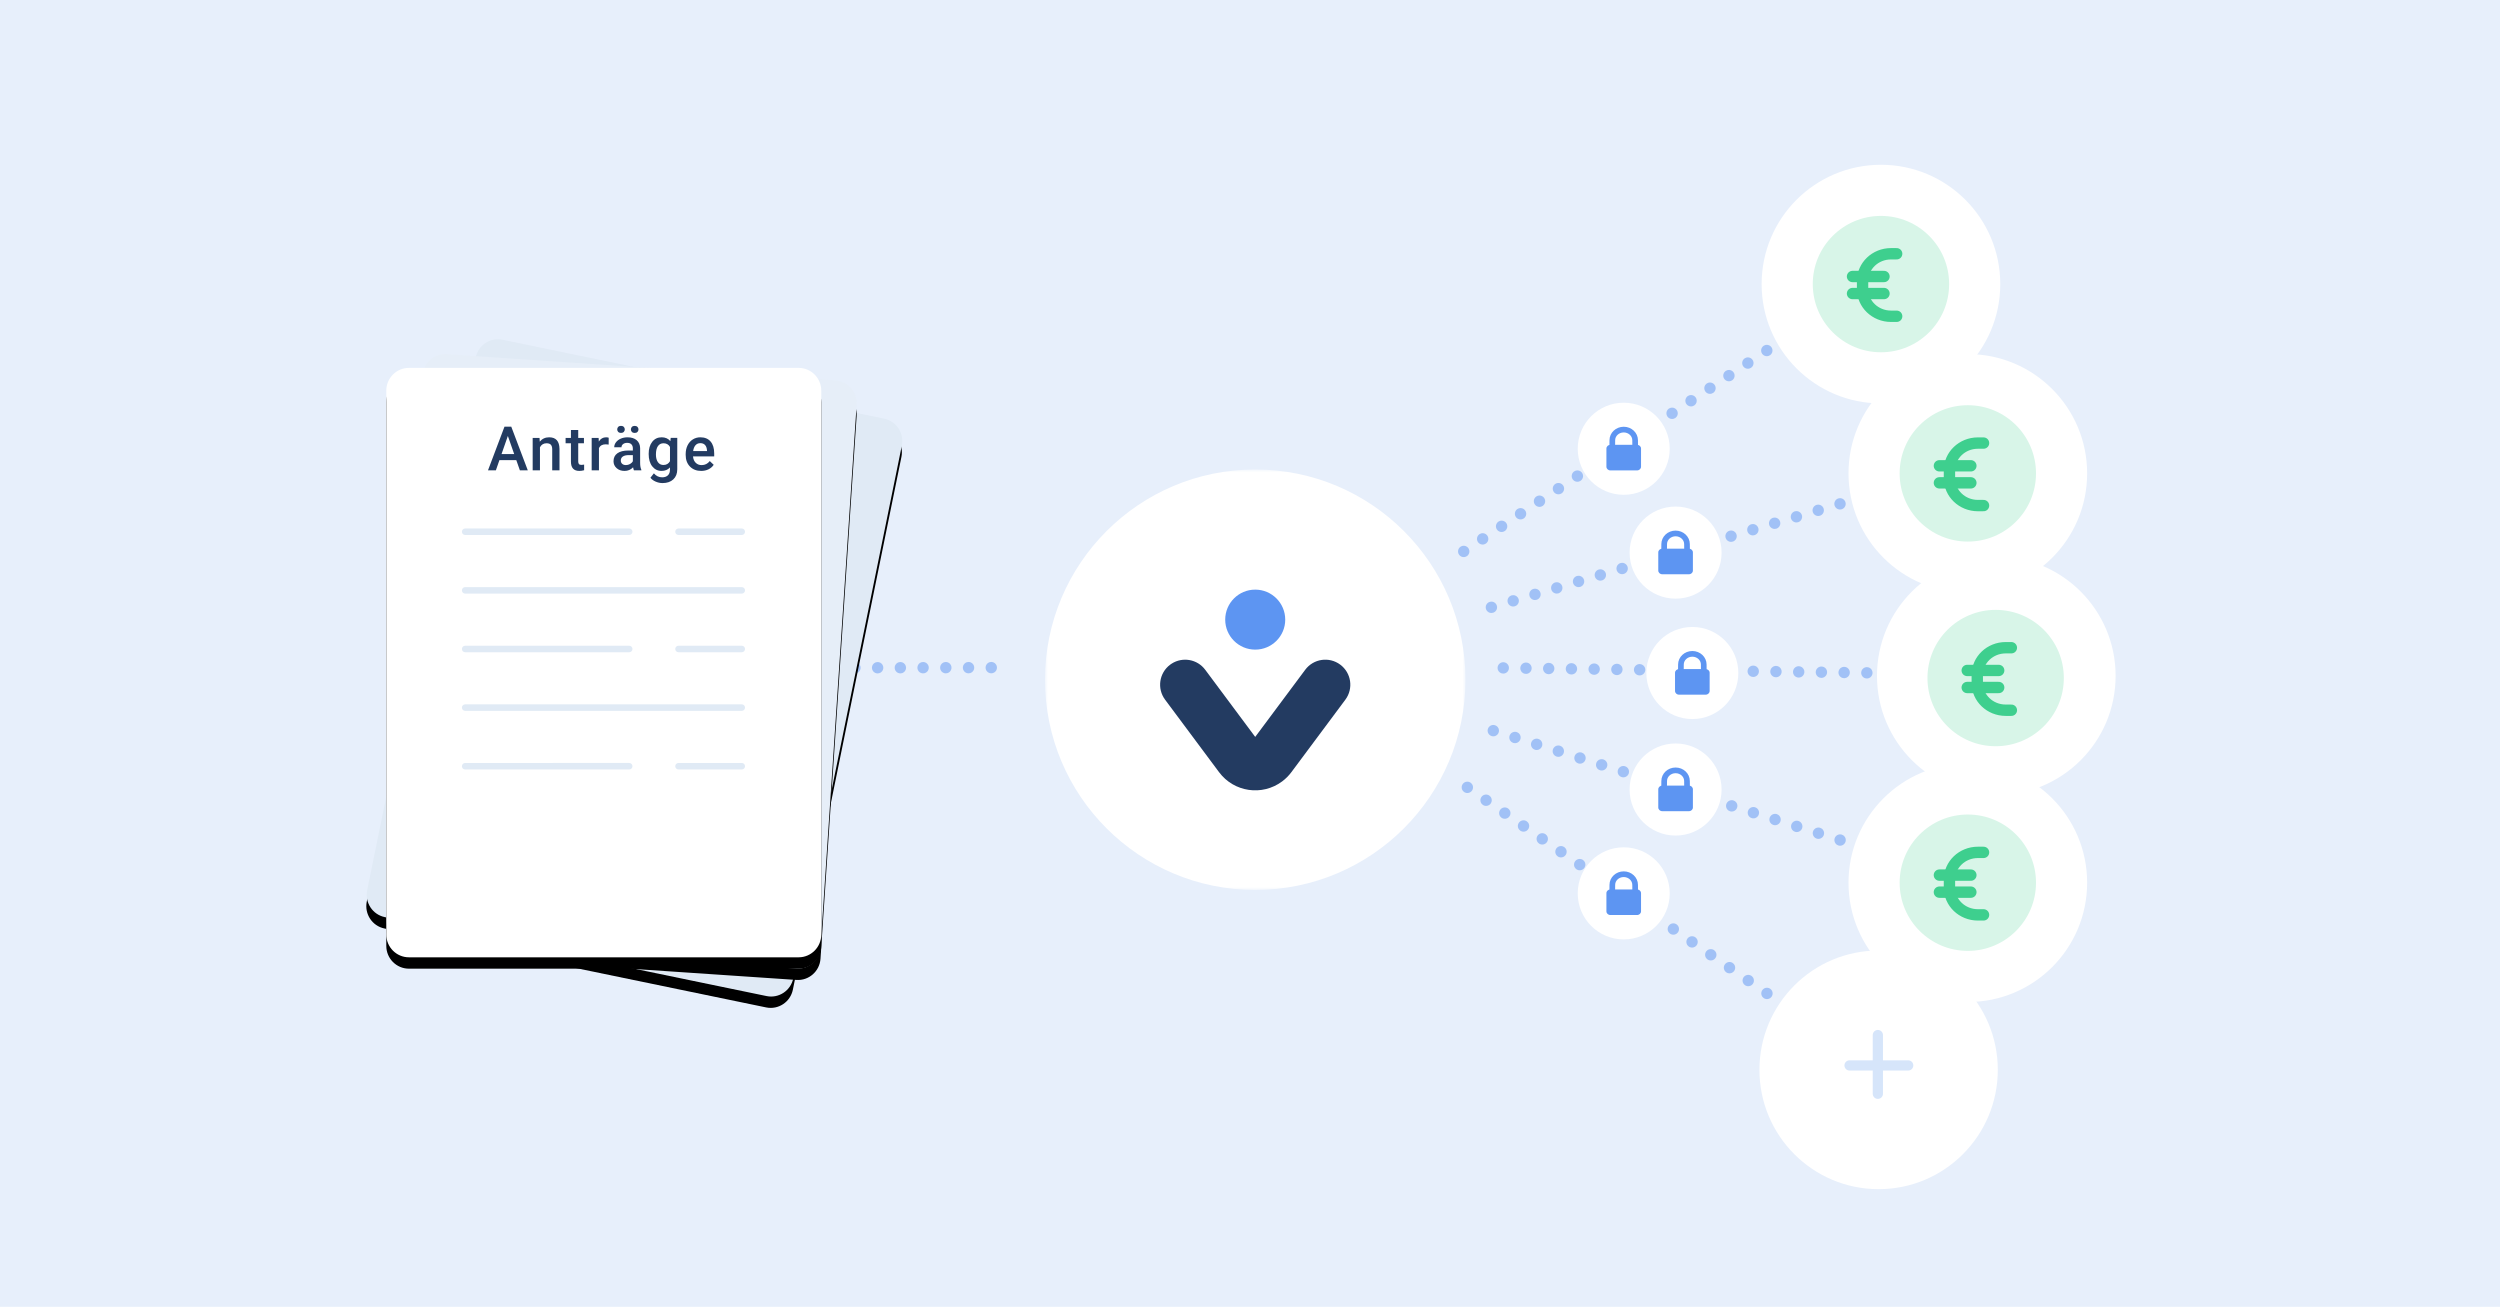 <svg xmlns="http://www.w3.org/2000/svg" xmlns:xlink="http://www.w3.org/1999/xlink" width="440" height="230" viewBox="0 0 440 230"><defs><path id="path-1" d="M0 0h440v230H0z"/><path id="path-4" d="M0 0h51.267v51.327H0z"/><path id="path-7" d="M0 0h51.267v51.327H0z"/><path id="path-10" d="M0 0h51.267v51.327H0z"/><path id="path-13" d="M0 0h51.267v51.327H0z"/><path id="path-16" d="M0 0h51.267v51.327H0z"/><path id="path-18" d="M72.915 115.439 5.281 103.898c-2.169-.37-3.631-2.441-3.265-4.626L17.838 4.903c.366-2.185 2.421-3.656 4.59-3.286L90.062 13.158c2.169.37 3.63 2.441 3.264 4.626L77.505 112.153c-.367 2.185-2.421 3.656-4.591 3.286"/><path id="path-20" d="m76.168 111.447-68.437-4.624c-2.195-.148-3.855-2.061-3.707-4.272L10.383 7.051c.147-2.211 2.046-3.883 4.241-3.735l68.437 4.624c2.195.148 3.855 2.061 3.707 4.272l-6.36 95.5c-.147 2.211-2.046 3.883-4.24 3.735"/><path id="path-22" d="M76.561 109.464H7.97c-2.2 0-3.983-1.797-3.983-4.012V9.738c0-2.216 1.783-4.012 3.983-4.012H76.561c2.199 0 3.983 1.796 3.983 4.012v95.714c0 2.216-1.783 4.012-3.983 4.012"/><path id="path-25" d="M0 0h74v74H0z"/><filter id="filter-3" width="101.3%" height="101.3%" x="-.8%" y="1.2%" filterUnits="objectBoundingBox"><feOffset dy="1" in="SourceAlpha" result="shadowOffsetOuter1"/><feGaussianBlur in="shadowOffsetOuter1" result="shadowBlurOuter1" stdDeviation="1.5"/><feColorMatrix in="shadowBlurOuter1" result="shadowMatrixOuter1" values="0 0 0 0 0 0 0 0 0 0 0 0 0 0 0 0 0 0 0.1 0"/><feMerge><feMergeNode in="shadowMatrixOuter1"/><feMergeNode in="SourceGraphic"/></feMerge></filter><filter id="filter-6" width="101.4%" height="101.3%" x="0%" y="1.9%" filterUnits="objectBoundingBox"><feOffset dy="1" in="SourceAlpha" result="shadowOffsetOuter1"/><feGaussianBlur in="shadowOffsetOuter1" result="shadowBlurOuter1" stdDeviation="1.5"/><feColorMatrix in="shadowBlurOuter1" result="shadowMatrixOuter1" values="0 0 0 0 0 0 0 0 0 0 0 0 0 0 0 0 0 0 0.1 0"/><feMerge><feMergeNode in="shadowMatrixOuter1"/><feMergeNode in="SourceGraphic"/></feMerge></filter><filter id="filter-9" width="101.4%" height="101.3%" x="-.8%" y="1.2%" filterUnits="objectBoundingBox"><feOffset dy="1" in="SourceAlpha" result="shadowOffsetOuter1"/><feGaussianBlur in="shadowOffsetOuter1" result="shadowBlurOuter1" stdDeviation="1.5"/><feColorMatrix in="shadowBlurOuter1" result="shadowMatrixOuter1" values="0 0 0 0 0 0 0 0 0 0 0 0 0 0 0 0 0 0 0.1 0"/><feMerge><feMergeNode in="shadowMatrixOuter1"/><feMergeNode in="SourceGraphic"/></feMerge></filter><filter id="filter-12" width="101.4%" height="101.3%" x="0%" y="1.9%" filterUnits="objectBoundingBox"><feOffset dy="1" in="SourceAlpha" result="shadowOffsetOuter1"/><feGaussianBlur in="shadowOffsetOuter1" result="shadowBlurOuter1" stdDeviation="1.5"/><feColorMatrix in="shadowBlurOuter1" result="shadowMatrixOuter1" values="0 0 0 0 0 0 0 0 0 0 0 0 0 0 0 0 0 0 0.1 0"/><feMerge><feMergeNode in="shadowMatrixOuter1"/><feMergeNode in="SourceGraphic"/></feMerge></filter><filter id="filter-15" width="101.4%" height="101.3%" x="0%" y="1.9%" filterUnits="objectBoundingBox"><feOffset dy="1" in="SourceAlpha" result="shadowOffsetOuter1"/><feGaussianBlur in="shadowOffsetOuter1" result="shadowBlurOuter1" stdDeviation="1.5"/><feColorMatrix in="shadowBlurOuter1" result="shadowMatrixOuter1" values="0 0 0 0 0 0 0 0 0 0 0 0 0 0 0 0 0 0 0.1 0"/><feMerge><feMergeNode in="shadowMatrixOuter1"/><feMergeNode in="SourceGraphic"/></feMerge></filter><filter id="filter-19" width="115.3%" height="112.3%" x="-7.7%" y="-4.4%" filterUnits="objectBoundingBox"><feOffset dy="2" in="SourceAlpha" result="shadowOffsetOuter1"/><feGaussianBlur in="shadowOffsetOuter1" result="shadowBlurOuter1" stdDeviation="2"/><feColorMatrix in="shadowBlurOuter1" values="0 0 0 0 0 0 0 0 0 0 0 0 0 0 0 0 0 0 0.1 0"/></filter><filter id="filter-21" width="116.9%" height="112.9%" x="-8.5%" y="-4.6%" filterUnits="objectBoundingBox"><feOffset dy="2" in="SourceAlpha" result="shadowOffsetOuter1"/><feGaussianBlur in="shadowOffsetOuter1" result="shadowBlurOuter1" stdDeviation="2"/><feColorMatrix in="shadowBlurOuter1" values="0 0 0 0 0 0 0 0 0 0 0 0 0 0 0 0 0 0 0.1 0"/></filter><filter id="filter-23" width="118.3%" height="113.5%" x="-9.1%" y="-4.8%" filterUnits="objectBoundingBox"><feOffset dy="2" in="SourceAlpha" result="shadowOffsetOuter1"/><feGaussianBlur in="shadowOffsetOuter1" result="shadowBlurOuter1" stdDeviation="2"/><feColorMatrix in="shadowBlurOuter1" values="0 0 0 0 0 0 0 0 0 0 0 0 0 0 0 0 0 0 0.1 0"/></filter><filter id="filter-24" width="118.9%" height="118.9%" x="-9.5%" y="-6.8%" filterUnits="objectBoundingBox"><feOffset dy="2" in="SourceAlpha" result="shadowOffsetOuter1"/><feGaussianBlur in="shadowOffsetOuter1" result="shadowBlurOuter1" stdDeviation="2"/><feColorMatrix in="shadowBlurOuter1" result="shadowMatrixOuter1" values="0 0 0 0 0 0 0 0 0 0 0 0 0 0 0 0 0 0 0.1 0"/><feMerge><feMergeNode in="shadowMatrixOuter1"/><feMergeNode in="SourceGraphic"/></feMerge></filter></defs><g id="Website-2023" fill="none" fill-rule="evenodd" stroke="none" stroke-width="1"><g id="VIA" transform="translate(-740 -4749)"><g id="Group-2" transform="translate(250 4739)"><g id="Group-4-Copy-3" transform="translate(490 10)"><mask id="mask-2" fill="#fff"><use xlink:href="#path-1"/></mask><use xlink:href="#path-1" id="Rectangle-11-Copy" fill="#E7EFFB"/><g id="Group-172" mask="url(#mask-2)"><g transform="translate(64 23)"><g id="Group-34" fill="none" fill-rule="evenodd" stroke="none" stroke-width="1" transform="translate(241.047 138.673)"><g id="Logo-/-Symbols-/-VIA-/-selected-Copy-2" filter="url(#filter-3)"><mask id="mask-5" fill="#fff"><use xlink:href="#path-4"/></mask><path id="Fill-1" fill="#FFF" d="M46.565 25.619c0 11.598-9.391 21-20.976 21-11.584 0-20.975-9.402-20.975-21S14.006 4.619 25.589 4.619c11.584 0 20.976 9.402 20.976 21" mask="url(#mask-5)"/></g><g id="Group-28" stroke="#D6E5FA" stroke-linecap="round" stroke-linejoin="round" stroke-width="1.8" transform="translate(20.293 20.495)"><path id="Line-8" d="M.178 5.347H10.503"/><path id="Line-8" d="M-.006 5.168H10.331" transform="rotate(90 5.162 5.168)"/></g></g><g id="Group-26-Copy" fill="none" fill-rule="evenodd" stroke="none" stroke-width="1" transform="translate(256.337 105.356)"><g id="Logo-/-Symbols-/-VIA-/-selected-Copy-2" filter="url(#filter-6)"><mask id="mask-8" fill="#fff"><use xlink:href="#path-7"/></mask><path id="Fill-1" fill="#FFF" d="M47 26c0 11.598-9.402 21-21 21C14.402 47 5 37.598 5 26S14.402 5 26 5C37.598 5 47 14.402 47 26" mask="url(#mask-8)"/><g id="Group-126" mask="url(#mask-8)"><g transform="translate(14 14)"><circle id="Oval-Copy-5" cx="12" cy="12" r="12" fill="#D8F5E8"/><g id="Group-124-Copy" fill="none" stroke="#3ECF8E" stroke-linecap="round" stroke-width="2" transform="translate(6.766 6.663)"><path id="Path" d="M8 0H7C4.239 0 2 2.141 2 4.783v1.435C2 8.859 4.239 11 7 11h1"/><path id="Line-10" d="M.231 4h5.538"/><path id="Line-10-Copy" d="M.231 7h5.538"/></g></g></g></g></g><g id="Group-15" fill="none" fill-rule="evenodd" stroke="none" stroke-width="1" transform="translate(261.734 69.337)"><g id="Logo-/-Symbols-/-VIA-/-selected-Copy-2" filter="url(#filter-9)"><mask id="mask-11" fill="#fff"><use xlink:href="#path-10"/></mask><path id="Fill-1" fill="#FFF" d="M25.614 46.619c-11.597 0-21-9.402-21-21S14.017 4.619 25.614 4.619c11.598 0 21 9.402 21 21s-9.402 21-21 21Z" mask="url(#mask-11)"/><circle id="Oval" cx="25.5" cy="26" r="12" fill="#D8F5E8" mask="url(#mask-11)"/><g id="Group-124" stroke="#3ECF8E" stroke-linecap="round" stroke-width="2" mask="url(#mask-11)"><g transform="translate(20.266 20.663)"><path id="Path" d="M8 0H7C4.239 0 2 2.141 2 4.783v1.435C2 8.859 4.239 11 7 11h1"/><path id="Line-10" d="M.231 4h5.538"/><path id="Line-10-Copy" d="M.231 7h5.538"/></g></g></g></g><g id="Group-26" fill="none" fill-rule="evenodd" stroke="none" stroke-width="1" transform="translate(256.337 33.318)"><g id="Logo-/-Symbols-/-VIA-/-selected-Copy-2" filter="url(#filter-12)"><mask id="mask-14" fill="#fff"><use xlink:href="#path-13"/></mask><path id="Fill-1" fill="#FFF" d="M47 26c0 11.598-9.402 21-21 21C14.402 47 5 37.598 5 26S14.402 5 26 5C37.598 5 47 14.402 47 26" mask="url(#mask-14)"/><g id="Group-126" mask="url(#mask-14)"><g transform="translate(14 14)"><circle id="Oval-Copy-5" cx="12" cy="12" r="12" fill="#D8F5E8"/><g id="Group-124-Copy" fill="none" stroke="#3ECF8E" stroke-linecap="round" stroke-width="2" transform="translate(6.766 6.663)"><path id="Path" d="M8 0H7C4.239 0 2 2.141 2 4.783v1.435C2 8.859 4.239 11 7 11h1"/><path id="Line-10" d="M.231 4h5.538"/><path id="Line-10-Copy" d="M.231 7h5.538"/></g></g></g></g></g><g id="Group-14-Copy" fill="none" fill-rule="evenodd" stroke="none" stroke-width="1" transform="translate(241.047)"><g id="Logo-/-Symbols-/-VIA-/-selected-Copy-2" filter="url(#filter-15)"><mask id="mask-17" fill="#fff"><use xlink:href="#path-16"/></mask><path id="Fill-1" fill="#FFF" d="M47 26c0 11.598-9.402 21-21 21C14.402 47 5 37.598 5 26S14.402 5 26 5C37.598 5 47 14.402 47 26" mask="url(#mask-17)"/><g id="Group-126" mask="url(#mask-17)"><g transform="translate(14 14)"><circle id="Oval-Copy-5" cx="12" cy="12" r="12" fill="#D8F5E8"/><g id="Group-124-Copy" fill="none" stroke="#3ECF8E" stroke-linecap="round" stroke-width="2" transform="translate(6.766 6.663)"><path id="Path" d="M8 0H7C4.239 0 2 2.141 2 4.783v1.435C2 8.859 4.239 11 7 11h1"/><path id="Line-10" d="M.231 4h5.538"/><path id="Line-10-Copy" d="M.231 7h5.538"/></g></g></g></g></g><path id="Line-9" fill="#D8D8D8" fill-rule="evenodd" stroke="#5D95F2" stroke-dasharray="0 4" stroke-linecap="round" stroke-linejoin="round" stroke-opacity=".5" stroke-width="2" d="m200.573 94.55 66.557.9"/><path id="Line-9-Copy" fill="#D8D8D8" fill-rule="evenodd" stroke="#5D95F2" stroke-dasharray="0 4" stroke-linecap="round" stroke-linejoin="round" stroke-opacity=".5" stroke-width="2" d="M58.463 94.55 113.501 94.5"/><path id="Line-9" fill="none" stroke="#5D95F2" stroke-dasharray="0 4" stroke-linecap="round" stroke-linejoin="round" stroke-opacity=".5" stroke-width="2" d="m197.275 115.34 66.757.593" transform="rotate(17 230.654 115.637)"/><path id="Line-9" fill="#D8D8D8" fill-rule="evenodd" stroke="#5D95F2" stroke-dasharray="0 4" stroke-linecap="round" stroke-linejoin="round" stroke-opacity=".5" stroke-width="2" d="m188.375 134.191 66.775.607" transform="rotate(34 221.763 134.495)"/><path id="Line-9" fill="#D8D8D8" fill-rule="evenodd" stroke="#5D95F2" stroke-dasharray="0 4" stroke-linecap="round" stroke-linejoin="round" stroke-opacity=".5" stroke-width="2" d="m197.108 74.114 66.757.549" transform="rotate(-17 230.487 74.388)"/><path id="Line-9" fill="#D8D8D8" fill-rule="evenodd" stroke="#5D95F2" stroke-dasharray="0 4" stroke-linecap="round" stroke-linejoin="round" stroke-opacity=".5" stroke-width="2" d="m188.056 55.335 66.774.535" transform="rotate(-34 221.444 55.603)"/><g id="Grafiken-/-Elemente-/-Schloss" fill="none" fill-rule="evenodd" stroke="none" stroke-width="1" transform="translate(225.757 87.346)"><ellipse id="Oval-Copy-5" cx="8.095" cy="8.104" fill="#FFF" rx="8.095" ry="8.104"/><g id="Group-7" transform="translate(5.047 4.731)"><path id="Stroke-90" stroke="#5D95F2" stroke-linecap="round" stroke-linejoin="round" d="m5.071 3.698-.017-1.82C5.054.841 4.156 0 3.048 0c-1.108 0-2.007.841-2.007 1.879L1.024 3.698"/><path id="Stroke-88" fill="#5D95F2" d="M5.402 7.184H.693C.311 7.184 0 6.893 0 6.534V3.332c0-.359.311-.65.693-.65h4.708c.383 0 .693.291.693.65V6.534c0 .359-.311.65-.693.65Z"/></g></g><g id="Grafiken-/-Elemente-/-Schloss" fill="none" fill-rule="evenodd" stroke="none" stroke-width="1" transform="translate(222.809 66.155)"><ellipse id="Oval-Copy-5" cx="8.095" cy="8.104" fill="#FFF" rx="8.095" ry="8.104"/><g id="Group-7" transform="translate(5.047 4.731)"><path id="Stroke-90" stroke="#5D95F2" stroke-linecap="round" stroke-linejoin="round" d="m5.071 3.698-.017-1.82C5.054.841 4.156 0 3.048 0c-1.108 0-2.007.841-2.007 1.879L1.024 3.698"/><path id="Stroke-88" fill="#5D95F2" d="M5.402 7.184H.693C.311 7.184 0 6.893 0 6.534V3.332c0-.359.311-.65.693-.65h4.708c.383 0 .693.291.693.65V6.534c0 .359-.311.65-.693.65Z"/></g></g><g id="Grafiken-/-Elemente-/-Schloss" fill="none" fill-rule="evenodd" stroke="none" stroke-width="1" transform="translate(213.681 47.877)"><ellipse id="Oval-Copy-5" cx="8.095" cy="8.104" fill="#FFF" rx="8.095" ry="8.104"/><g id="Group-7" transform="translate(5.047 4.731)"><path id="Stroke-90" stroke="#5D95F2" stroke-linecap="round" stroke-linejoin="round" d="m5.071 3.698-.017-1.82C5.054.841 4.156 0 3.048 0c-1.108 0-2.007.841-2.007 1.879L1.024 3.698"/><path id="Stroke-88" fill="#5D95F2" d="M5.402 7.184H.693C.311 7.184 0 6.893 0 6.534V3.332c0-.359.311-.65.693-.65h4.708c.383 0 .693.291.693.65V6.534c0 .359-.311.65-.693.65Z"/></g></g><g id="Grafiken-/-Elemente-/-Schloss" fill="none" fill-rule="evenodd" stroke="none" stroke-width="1" transform="translate(222.809 107.852)"><ellipse id="Oval-Copy-5" cx="8.095" cy="8.104" fill="#FFF" rx="8.095" ry="8.104"/><g id="Group-7" transform="translate(5.047 4.731)"><path id="Stroke-90" stroke="#5D95F2" stroke-linecap="round" stroke-linejoin="round" d="m5.071 3.698-.017-1.82C5.054.841 4.156 0 3.048 0c-1.108 0-2.007.841-2.007 1.879L1.024 3.698"/><path id="Stroke-88" fill="#5D95F2" d="M5.402 7.184H.693C.311 7.184 0 6.893 0 6.534V3.332c0-.359.311-.65.693-.65h4.708c.383 0 .693.291.693.65V6.534c0 .359-.311.65-.693.65Z"/></g></g><g id="Grafiken-/-Elemente-/-Schloss" fill="none" fill-rule="evenodd" stroke="none" stroke-width="1" transform="translate(213.681 126.129)"><ellipse id="Oval-Copy-5" cx="8.095" cy="8.104" fill="#FFF" rx="8.095" ry="8.104"/><g id="Group-7" transform="translate(5.047 4.731)"><path id="Stroke-90" stroke="#5D95F2" stroke-linecap="round" stroke-linejoin="round" d="m5.071 3.698-.017-1.82C5.054.841 4.156 0 3.048 0c-1.108 0-2.007.841-2.007 1.879L1.024 3.698"/><path id="Stroke-88" fill="#5D95F2" d="M5.402 7.184H.693C.311 7.184 0 6.893 0 6.534V3.332c0-.359.311-.65.693-.65h4.708c.383 0 .693.291.693.65V6.534c0 .359-.311.65-.693.65Z"/></g></g><g id="Group-26" fill="none" fill-rule="evenodd" stroke="none" stroke-width="1" transform="translate(0 36.022)"><g id="Group-8"><g id="Fill-1" transform="rotate(2 47.671 58.528)"><use xlink:href="#path-18" fill="#000" filter="url(#filter-19)"/><use xlink:href="#path-18" fill="#E0EAF5"/></g><g id="Fill-4"><use xlink:href="#path-20" fill="#000" filter="url(#filter-21)"/><use xlink:href="#path-20" fill="#E6EEF8"/></g><g id="Fill-6"><use xlink:href="#path-22" fill="#000" filter="url(#filter-23)"/><use xlink:href="#path-22" fill="#FFF"/></g></g><g id="Anträge" fill="#233B61" fill-rule="nonzero" transform="translate(21.887 15.929)"><path id="Shape" d="M4.983 6.038H2.009l-.622 1.788H0l2.9-7.678h1.197l2.906 7.678H5.611l-.628-1.788ZM2.384 4.962h2.225L3.496 1.777 2.384 4.962Z"/><path id="Path" d="m9.071 2.12.037.659c.422-.51.976-.765 1.661-.765 1.188 0 1.793.68 1.814 2.041v3.771h-1.281V4.129c0-.362-.078-.63-.235-.804-.156-.174-.412-.261-.767-.261-.517 0-.902.234-1.155.701v4.061H7.863V2.12h1.208ZM15.88.733v1.387h1.007v.949H15.88v3.185c0 .218.043.375.129.472.086.097.24.145.461.145.148 0 .297-.018.448-.053v.991c-.292.081-.573.121-.844.121-.984 0-1.477-.543-1.477-1.629V3.069h-.939v-.949h.939V.733h1.281ZM21.238 3.291c-.169-.028-.343-.042-.522-.042-.587 0-.983.225-1.187.675v3.902h-1.281V2.12h1.223l.032.638c.309-.496.738-.744 1.287-.744.183 0 .334.025.454.074L21.238 3.291Z"/><path id="Shape" d="M25.685 7.826c-.056-.109-.105-.287-.148-.533-.408.425-.907.638-1.498.638-.573 0-1.041-.163-1.403-.49-.362-.327-.543-.731-.543-1.213 0-.608.226-1.075.678-1.4s1.098-.488 1.938-.488h.786V3.966c0-.295-.083-.532-.248-.709-.165-.178-.417-.266-.754-.266-.292 0-.531.073-.717.219-.186.146-.279.331-.279.556h-1.281c0-.313.104-.606.311-.878.207-.272.49-.486.846-.641.357-.155.755-.232 1.194-.232.668 0 1.201.168 1.598.504.397.336.601.808.612 1.416v2.573c0 .513.072.923.216 1.229v.09H25.685Zm-1.408-.923c.253 0 .491-.062.715-.185.223-.123.391-.288.504-.496V5.147H24.804c-.475 0-.831.083-1.071.248-.239.165-.359.399-.359.701 0 .246.082.442.245.588.163.146.382.219.657.219ZM22.742.622c0-.176.059-.323.177-.443C23.037.06 23.199 0 23.407 0c.207 0 .371.06.49.179.12.12.179.267.179.443 0 .176-.06.323-.179.443-.12.12-.283.179-.49.179-.207 0-.37-.06-.488-.179-.118-.12-.177-.267-.177-.443Zm2.41.005c0-.176.059-.323.177-.443.118-.12.28-.179.488-.179.207 0 .371.06.49.179.12.12.179.267.179.443s-.06.323-.179.443c-.12.12-.283.179-.49.179-.207 0-.37-.06-.488-.179-.118-.12-.177-.267-.177-.443Zm3.128 4.303c0-.886.208-1.593.625-2.123.417-.529.969-.794 1.658-.794.65 0 1.162.227 1.535.68l.058-.575h1.155v5.532c0 .749-.233 1.339-.699 1.772-.466.432-1.094.649-1.885.649-.418 0-.827-.087-1.226-.261-.399-.174-.702-.402-.91-.683l.606-.77c.394.468.879.701 1.455.701.425 0 .761-.115 1.007-.345.246-.23.369-.569.369-1.015v-.385c-.369.411-.861.617-1.477.617-.668 0-1.214-.265-1.637-.796-.424-.531-.635-1.266-.635-2.204Zm1.276.111c0 .573.117 1.024.351 1.353.234.329.558.493.973.493.517 0 .9-.221 1.15-.664V3.712c-.243-.432-.622-.649-1.139-.649-.422 0-.75.167-.983.501-.234.334-.351.826-.351 1.477ZM37.525 7.931c-.812 0-1.47-.256-1.975-.767-.504-.512-.757-1.193-.757-2.043v-.158c0-.57.11-1.078.33-1.527.22-.448.528-.797.925-1.047.397-.25.84-.374 1.329-.374.777 0 1.377.248 1.801.744.424.496.635 1.197.635 2.104v.517h-3.728c.039.471.196.844.472 1.118.276.274.623.411 1.042.411.587 0 1.065-.237 1.434-.712l.691.659c-.229.341-.533.606-.915.794-.381.188-.809.282-1.284.282Zm-.153-4.888c-.352 0-.635.123-.852.369-.216.246-.354.589-.414 1.028h2.442V4.345c-.028-.429-.142-.753-.343-.973-.2-.22-.478-.33-.833-.33Z"/></g><g id="Group-25" fill="#E0EAF5" transform="translate(17.295 33.992)"><path id="Stroke-9" d="M29.451 0c.314 0 .569.257.569.573 0 .317-.255.573-.569.573H.569C.255 1.146 0 .89 0 .573 0 .257.255 0 .569 0H29.451Z"/><path id="Stroke-11" d="M49.261 0c.314 0 .569.257.569.573 0 .317-.255.573-.569.573H38.116c-.314 0-.569-.257-.569-.573C37.547.257 37.801 0 38.116 0h11.145Z"/><path id="Stroke-13" d="M29.451 20.634c.314 0 .569.257.569.573s-.255.573-.569.573H.569c-.314 0-.569-.257-.569-.573s.255-.573.569-.573H29.451Z"/><path id="Stroke-15" d="M49.261 20.634c.314 0 .569.257.569.573s-.255.573-.569.573H38.116c-.314 0-.569-.257-.569-.573s.255-.573.569-.573h11.145Z"/><path id="Stroke-17" d="M49.261 10.317c.314 0 .569.257.569.573 0 .317-.255.573-.569.573H.569C.255 11.463 0 11.207 0 10.89c0-.317.255-.573.569-.573H49.261Z"/><path id="Stroke-19" d="M49.261 30.951c.314 0 .569.257.569.573s-.255.573-.569.573H.569c-.314 0-.569-.257-.569-.573s.255-.573.569-.573H49.261Z"/><path id="Stroke-21" d="M29.451 41.268c.314 0 .569.257.569.573 0 .317-.255.573-.569.573H.569C.255 42.415 0 42.158 0 41.841c0-.317.255-.573.569-.573H29.451Z"/><path id="Stroke-23" d="M49.261 41.268c.314 0 .569.257.569.573 0 .317-.255.573-.569.573H38.116c-.314 0-.569-.257-.569-.573 0-.317.255-.573.569-.573h11.145Z"/></g></g><g id="Logo-/-Symbols-/-VIA-/-selected-Copy" fill="none" fill-rule="evenodd" stroke="none" stroke-width="1" filter="url(#filter-24)" transform="translate(119.92 57.63)"><g id="Group-3"><mask id="mask-26" fill="#fff"><use xlink:href="#path-25"/></mask><path id="Fill-1" fill="#FFF" d="M74 37c0 20.435-16.566 37.001-37.001 37.001C16.566 74.001 0 57.435 0 37 0 16.565 16.566-.001 36.999-.001 57.434-.001 74 16.565 74 37" mask="url(#mask-26)"/><g id="Group-6" mask="url(#mask-26)"><g transform="translate(20.261 21.143)"><path id="Line" fill="#233B61" fill-rule="nonzero" d="M10.379 15.527c2.615-3.512 7.582-4.239 11.095-1.624.617.46 1.164 1.006 1.624 1.624l9.507 12.767c1.453 1.951 1.049 4.711-.902 6.164-1.951 1.453-4.711 1.049-6.164-.902l-8.802-11.817L7.938 33.555c-1.39 1.866-3.975 2.317-5.905 1.081l-.259-.179c-1.951-1.453-2.355-4.212-.902-6.164l9.507-12.767Z" transform="matrix(1 0 0 -1 0 47.662)"/><g id="Group-40" fill="none" fill-rule="evenodd" stroke-width="1" transform="translate(11.457)"><path id="Fill-6-Copy" fill="#5D95F2" d="M10.563 5.281c0 2.918-2.364 5.281-5.281 5.281C2.366 10.563 0 8.199 0 5.281 0 2.364 2.366 0 5.281 0c2.918 0 5.281 2.364 5.281 5.281"/></g></g></g></g></g></g></g></g></g></g></g></svg>